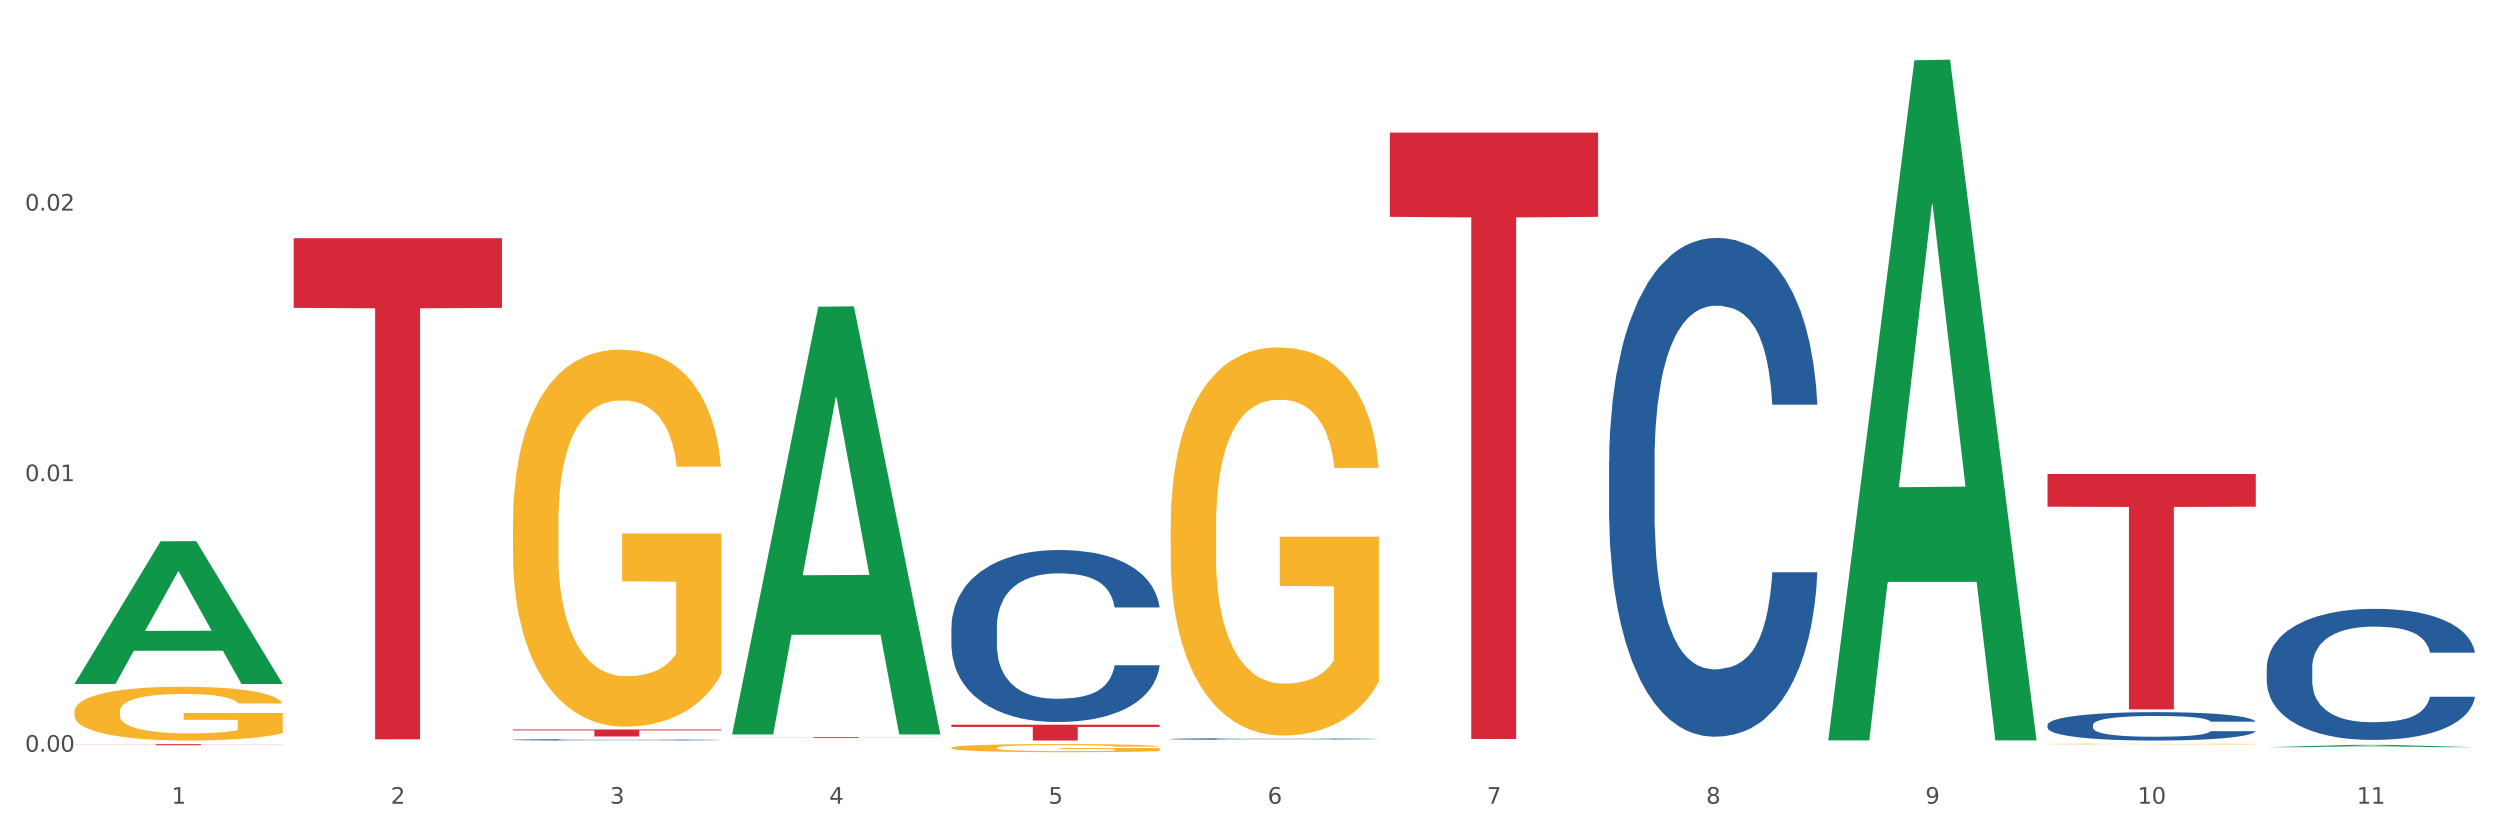 <?xml version="1.0" encoding="utf-8" standalone="no"?>
<!DOCTYPE svg PUBLIC "-//W3C//DTD SVG 1.1//EN"
  "http://www.w3.org/Graphics/SVG/1.1/DTD/svg11.dtd">
<svg xmlns:xlink="http://www.w3.org/1999/xlink" width="1080pt" height="360pt" viewBox="0 0 1080 360" xmlns="http://www.w3.org/2000/svg" version="1.1">
 <rect x="0" y="0" width="1080" height="360" fill="#333333" stroke="none"/>
 <defs>
  <style type="text/css">*{stroke-linejoin: round; stroke-linecap: butt}</style>
 </defs>
 <g id="figure_1">
  <g id="patch_1">
   <path d="M 0 360 
L 1080 360 
L 1080 0 
L 0 0 
z
" style="fill: #ffffff; stroke: #ffffff; stroke-linejoin: miter"/>
  </g>
  <g id="axes_1">
   <g id="matplotlib.axis_1">
    <g id="xtick_1">
     <g id="text_1">
      <!-- 1 -->
      <g style="fill: #4d4d4d" transform="translate(74.106 347.204) scale(0.096 -0.096)">
       <defs>
        <path id="DejaVuSans-31" d="M 794 531 
L 1825 531 
L 1825 4091 
L 703 3866 
L 703 4441 
L 1819 4666 
L 2450 4666 
L 2450 531 
L 3481 531 
L 3481 0 
L 794 0 
L 794 531 
z
" transform="scale(0.016)"/>
       </defs>
       <use xlink:href="#DejaVuSans-31"/>
      </g>
     </g>
    </g>
    <g id="xtick_2">
     <g id="text_2">
      <!-- 2 -->
      <g style="fill: #4d4d4d" transform="translate(168.812 347.204) scale(0.096 -0.096)">
       <defs>
        <path id="DejaVuSans-32" d="M 1228 531 
L 3431 531 
L 3431 0 
L 469 0 
L 469 531 
Q 828 903 1448 1529 
Q 2069 2156 2228 2338 
Q 2531 2678 2651 2914 
Q 2772 3150 2772 3378 
Q 2772 3750 2511 3984 
Q 2250 4219 1831 4219 
Q 1534 4219 1204 4116 
Q 875 4013 500 3803 
L 500 4441 
Q 881 4594 1212 4672 
Q 1544 4750 1819 4750 
Q 2544 4750 2975 4387 
Q 3406 4025 3406 3419 
Q 3406 3131 3298 2873 
Q 3191 2616 2906 2266 
Q 2828 2175 2409 1742 
Q 1991 1309 1228 531 
z
" transform="scale(0.016)"/>
       </defs>
       <use xlink:href="#DejaVuSans-32"/>
      </g>
     </g>
    </g>
    <g id="xtick_3">
     <g id="text_3">
      <!-- 3 -->
      <g style="fill: #4d4d4d" transform="translate(263.517 347.204) scale(0.096 -0.096)">
       <defs>
        <path id="DejaVuSans-33" d="M 2597 2516 
Q 3050 2419 3304 2112 
Q 3559 1806 3559 1356 
Q 3559 666 3084 287 
Q 2609 -91 1734 -91 
Q 1441 -91 1130 -33 
Q 819 25 488 141 
L 488 750 
Q 750 597 1062 519 
Q 1375 441 1716 441 
Q 2309 441 2620 675 
Q 2931 909 2931 1356 
Q 2931 1769 2642 2001 
Q 2353 2234 1838 2234 
L 1294 2234 
L 1294 2753 
L 1863 2753 
Q 2328 2753 2575 2939 
Q 2822 3125 2822 3475 
Q 2822 3834 2567 4026 
Q 2313 4219 1838 4219 
Q 1578 4219 1281 4162 
Q 984 4106 628 3988 
L 628 4550 
Q 988 4650 1302 4700 
Q 1616 4750 1894 4750 
Q 2613 4750 3031 4423 
Q 3450 4097 3450 3541 
Q 3450 3153 3228 2886 
Q 3006 2619 2597 2516 
z
" transform="scale(0.016)"/>
       </defs>
       <use xlink:href="#DejaVuSans-33"/>
      </g>
     </g>
    </g>
    <g id="xtick_4">
     <g id="text_4">
      <!-- 4 -->
      <g style="fill: #4d4d4d" transform="translate(358.223 347.204) scale(0.096 -0.096)">
       <defs>
        <path id="DejaVuSans-34" d="M 2419 4116 
L 825 1625 
L 2419 1625 
L 2419 4116 
z
M 2253 4666 
L 3047 4666 
L 3047 1625 
L 3713 1625 
L 3713 1100 
L 3047 1100 
L 3047 0 
L 2419 0 
L 2419 1100 
L 313 1100 
L 313 1709 
L 2253 4666 
z
" transform="scale(0.016)"/>
       </defs>
       <use xlink:href="#DejaVuSans-34"/>
      </g>
     </g>
    </g>
    <g id="xtick_5">
     <g id="text_5">
      <!-- 5 -->
      <g style="fill: #4d4d4d" transform="translate(452.928 347.204) scale(0.096 -0.096)">
       <defs>
        <path id="DejaVuSans-35" d="M 691 4666 
L 3169 4666 
L 3169 4134 
L 1269 4134 
L 1269 2991 
Q 1406 3038 1543 3061 
Q 1681 3084 1819 3084 
Q 2600 3084 3056 2656 
Q 3513 2228 3513 1497 
Q 3513 744 3044 326 
Q 2575 -91 1722 -91 
Q 1428 -91 1123 -41 
Q 819 9 494 109 
L 494 744 
Q 775 591 1075 516 
Q 1375 441 1709 441 
Q 2250 441 2565 725 
Q 2881 1009 2881 1497 
Q 2881 1984 2565 2268 
Q 2250 2553 1709 2553 
Q 1456 2553 1204 2497 
Q 953 2441 691 2322 
L 691 4666 
z
" transform="scale(0.016)"/>
       </defs>
       <use xlink:href="#DejaVuSans-35"/>
      </g>
     </g>
    </g>
    <g id="xtick_6">
     <g id="text_6">
      <!-- 6 -->
      <g style="fill: #4d4d4d" transform="translate(547.634 347.204) scale(0.096 -0.096)">
       <defs>
        <path id="DejaVuSans-36" d="M 2113 2584 
Q 1688 2584 1439 2293 
Q 1191 2003 1191 1497 
Q 1191 994 1439 701 
Q 1688 409 2113 409 
Q 2538 409 2786 701 
Q 3034 994 3034 1497 
Q 3034 2003 2786 2293 
Q 2538 2584 2113 2584 
z
M 3366 4563 
L 3366 3988 
Q 3128 4100 2886 4159 
Q 2644 4219 2406 4219 
Q 1781 4219 1451 3797 
Q 1122 3375 1075 2522 
Q 1259 2794 1537 2939 
Q 1816 3084 2150 3084 
Q 2853 3084 3261 2657 
Q 3669 2231 3669 1497 
Q 3669 778 3244 343 
Q 2819 -91 2113 -91 
Q 1303 -91 875 529 
Q 447 1150 447 2328 
Q 447 3434 972 4092 
Q 1497 4750 2381 4750 
Q 2619 4750 2861 4703 
Q 3103 4656 3366 4563 
z
" transform="scale(0.016)"/>
       </defs>
       <use xlink:href="#DejaVuSans-36"/>
      </g>
     </g>
    </g>
    <g id="xtick_7">
     <g id="text_7">
      <!-- 7 -->
      <g style="fill: #4d4d4d" transform="translate(642.339 347.204) scale(0.096 -0.096)">
       <defs>
        <path id="DejaVuSans-37" d="M 525 4666 
L 3525 4666 
L 3525 4397 
L 1831 0 
L 1172 0 
L 2766 4134 
L 525 4134 
L 525 4666 
z
" transform="scale(0.016)"/>
       </defs>
       <use xlink:href="#DejaVuSans-37"/>
      </g>
     </g>
    </g>
    <g id="xtick_8">
     <g id="text_8">
      <!-- 8 -->
      <g style="fill: #4d4d4d" transform="translate(737.044 347.204) scale(0.096 -0.096)">
       <defs>
        <path id="DejaVuSans-38" d="M 2034 2216 
Q 1584 2216 1326 1975 
Q 1069 1734 1069 1313 
Q 1069 891 1326 650 
Q 1584 409 2034 409 
Q 2484 409 2743 651 
Q 3003 894 3003 1313 
Q 3003 1734 2745 1975 
Q 2488 2216 2034 2216 
z
M 1403 2484 
Q 997 2584 770 2862 
Q 544 3141 544 3541 
Q 544 4100 942 4425 
Q 1341 4750 2034 4750 
Q 2731 4750 3128 4425 
Q 3525 4100 3525 3541 
Q 3525 3141 3298 2862 
Q 3072 2584 2669 2484 
Q 3125 2378 3379 2068 
Q 3634 1759 3634 1313 
Q 3634 634 3220 271 
Q 2806 -91 2034 -91 
Q 1263 -91 848 271 
Q 434 634 434 1313 
Q 434 1759 690 2068 
Q 947 2378 1403 2484 
z
M 1172 3481 
Q 1172 3119 1398 2916 
Q 1625 2713 2034 2713 
Q 2441 2713 2670 2916 
Q 2900 3119 2900 3481 
Q 2900 3844 2670 4047 
Q 2441 4250 2034 4250 
Q 1625 4250 1398 4047 
Q 1172 3844 1172 3481 
z
" transform="scale(0.016)"/>
       </defs>
       <use xlink:href="#DejaVuSans-38"/>
      </g>
     </g>
    </g>
    <g id="xtick_9">
     <g id="text_9">
      <!-- 9 -->
      <g style="fill: #4d4d4d" transform="translate(831.75 347.204) scale(0.096 -0.096)">
       <defs>
        <path id="DejaVuSans-39" d="M 703 97 
L 703 672 
Q 941 559 1184 500 
Q 1428 441 1663 441 
Q 2288 441 2617 861 
Q 2947 1281 2994 2138 
Q 2813 1869 2534 1725 
Q 2256 1581 1919 1581 
Q 1219 1581 811 2004 
Q 403 2428 403 3163 
Q 403 3881 828 4315 
Q 1253 4750 1959 4750 
Q 2769 4750 3195 4129 
Q 3622 3509 3622 2328 
Q 3622 1225 3098 567 
Q 2575 -91 1691 -91 
Q 1453 -91 1209 -44 
Q 966 3 703 97 
z
M 1959 2075 
Q 2384 2075 2632 2365 
Q 2881 2656 2881 3163 
Q 2881 3666 2632 3958 
Q 2384 4250 1959 4250 
Q 1534 4250 1286 3958 
Q 1038 3666 1038 3163 
Q 1038 2656 1286 2365 
Q 1534 2075 1959 2075 
z
" transform="scale(0.016)"/>
       </defs>
       <use xlink:href="#DejaVuSans-39"/>
      </g>
     </g>
    </g>
    <g id="xtick_10">
     <g id="text_10">
      <!-- 10 -->
      <g style="fill: #4d4d4d" transform="translate(923.401 347.204) scale(0.096 -0.096)">
       <defs>
        <path id="DejaVuSans-30" d="M 2034 4250 
Q 1547 4250 1301 3770 
Q 1056 3291 1056 2328 
Q 1056 1369 1301 889 
Q 1547 409 2034 409 
Q 2525 409 2770 889 
Q 3016 1369 3016 2328 
Q 3016 3291 2770 3770 
Q 2525 4250 2034 4250 
z
M 2034 4750 
Q 2819 4750 3233 4129 
Q 3647 3509 3647 2328 
Q 3647 1150 3233 529 
Q 2819 -91 2034 -91 
Q 1250 -91 836 529 
Q 422 1150 422 2328 
Q 422 3509 836 4129 
Q 1250 4750 2034 4750 
z
" transform="scale(0.016)"/>
       </defs>
       <use xlink:href="#DejaVuSans-31"/>
       <use xlink:href="#DejaVuSans-30" transform="translate(63.623 0)"/>
      </g>
     </g>
    </g>
    <g id="xtick_11">
     <g id="text_11">
      <!-- 11 -->
      <g style="fill: #4d4d4d" transform="translate(1018.107 347.204) scale(0.096 -0.096)">
       <use xlink:href="#DejaVuSans-31"/>
       <use xlink:href="#DejaVuSans-31" transform="translate(63.623 0)"/>
      </g>
     </g>
    </g>
    <g id="xtick_12"/>
    <g id="xtick_13"/>
    <g id="xtick_14"/>
    <g id="xtick_15"/>
    <g id="xtick_16"/>
    <g id="xtick_17"/>
    <g id="xtick_18"/>
    <g id="xtick_19"/>
    <g id="xtick_20"/>
    <g id="xtick_21"/>
   </g>
   <g id="matplotlib.axis_2">
    <g id="ytick_1">
     <g id="text_12">
      <!-- 0.00 -->
      <g style="fill: #4d4d4d" transform="translate(10.8 324.745) scale(0.096 -0.096)">
       <defs>
        <path id="DejaVuSans-2e" d="M 684 794 
L 1344 794 
L 1344 0 
L 684 0 
L 684 794 
z
" transform="scale(0.016)"/>
       </defs>
       <use xlink:href="#DejaVuSans-30"/>
       <use xlink:href="#DejaVuSans-2e" transform="translate(63.623 0)"/>
       <use xlink:href="#DejaVuSans-30" transform="translate(95.41 0)"/>
       <use xlink:href="#DejaVuSans-30" transform="translate(159.033 0)"/>
      </g>
     </g>
    </g>
    <g id="ytick_2">
     <g id="text_13">
      <!-- 0.01 -->
      <g style="fill: #4d4d4d" transform="translate(10.8 207.862) scale(0.096 -0.096)">
       <use xlink:href="#DejaVuSans-30"/>
       <use xlink:href="#DejaVuSans-2e" transform="translate(63.623 0)"/>
       <use xlink:href="#DejaVuSans-30" transform="translate(95.41 0)"/>
       <use xlink:href="#DejaVuSans-31" transform="translate(159.033 0)"/>
      </g>
     </g>
    </g>
    <g id="ytick_3">
     <g id="text_14">
      <!-- 0.02 -->
      <g style="fill: #4d4d4d" transform="translate(10.8 90.978) scale(0.096 -0.096)">
       <use xlink:href="#DejaVuSans-30"/>
       <use xlink:href="#DejaVuSans-2e" transform="translate(63.623 0)"/>
       <use xlink:href="#DejaVuSans-30" transform="translate(95.41 0)"/>
       <use xlink:href="#DejaVuSans-32" transform="translate(159.033 0)"/>
      </g>
     </g>
    </g>
    <g id="ytick_4"/>
    <g id="ytick_5"/>
    <g id="ytick_6"/>
   </g>
   <g id="PolyCollection_1">
    <path d="M 32.175 295.374 
L 32.268 295.316 
L 69.369 233.833 
L 84.766 233.775 
L 122.145 295.489 
L 104.337 295.489 
L 96.267 281.118 
L 57.96 281.118 
L 57.682 281.35 
L 49.891 295.489 
L 32.175 295.489 
L 32.175 295.374 
L 62.783 272.542 
L 91.444 272.484 
L 77.253 246.929 
L 77.067 246.813 
L 76.882 246.987 
L 62.691 272.484 
L 62.783 272.542 
L 32.175 295.374 
z
" clip-path="url(#pe83c6caee3)" style="fill: #109648"/>
    <path d="M 221.586 315.116 
L 311.556 315.116 
L 311.556 315.536 
L 276.165 315.539 
L 276.165 318.141 
L 256.764 318.141 
L 256.764 315.539 
L 221.586 315.536 
L 221.586 315.119 
L 221.586 315.116 
z
" clip-path="url(#pe83c6caee3)" style="fill: #d62839"/>
    <path d="M 316.291 318.465 
L 406.262 318.465 
L 406.262 318.519 
L 370.871 318.519 
L 370.871 318.852 
L 351.469 318.852 
L 351.469 318.519 
L 316.291 318.519 
L 316.291 318.465 
L 316.291 318.465 
z
" clip-path="url(#pe83c6caee3)" style="fill: #d62839"/>
    <path d="M 410.997 313.085 
L 500.967 313.085 
L 500.967 314.034 
L 465.576 314.04 
L 465.576 319.916 
L 446.175 319.916 
L 446.175 314.04 
L 410.997 314.034 
L 410.997 313.091 
L 410.997 313.085 
z
" clip-path="url(#pe83c6caee3)" style="fill: #d62839"/>
    <path d="M 600.408 57.271 
L 690.378 57.271 
L 690.378 93.679 
L 654.987 93.925 
L 654.987 319.26 
L 635.586 319.26 
L 635.586 93.925 
L 600.408 93.679 
L 600.408 57.517 
L 600.408 57.271 
z
" clip-path="url(#pe83c6caee3)" style="fill: #d62839"/>
    <path d="M 884.524 204.768 
L 974.495 204.768 
L 974.495 218.901 
L 939.103 218.996 
L 939.103 306.47 
L 919.702 306.47 
L 919.702 218.996 
L 884.524 218.901 
L 884.524 204.863 
L 884.524 204.768 
z
" clip-path="url(#pe83c6caee3)" style="fill: #d62839"/>
    <path d="M 32.175 307.412 
L 32.281 307.391 
L 32.281 306.627 
L 32.494 305.969 
L 33.556 304.377 
L 35.149 303.061 
L 36.318 302.36 
L 37.486 301.787 
L 38.867 301.214 
L 40.567 300.619 
L 43.647 299.749 
L 45.559 299.303 
L 47.896 298.836 
L 52.145 298.157 
L 55.225 297.775 
L 58.412 297.456 
L 63.617 297.074 
L 67.016 296.904 
L 70.627 296.777 
L 74.983 296.692 
L 78.275 296.671 
L 85.499 296.735 
L 91.659 296.926 
L 94.634 297.074 
L 98.458 297.329 
L 100.476 297.499 
L 103.769 297.838 
L 107.168 298.284 
L 109.505 298.666 
L 113.01 299.388 
L 115.666 300.11 
L 118.109 301.001 
L 119.383 301.617 
L 120.339 302.19 
L 121.189 302.848 
L 122.039 303.889 
L 102.919 303.889 
L 102.175 303.146 
L 101.007 302.445 
L 99.307 301.766 
L 97.82 301.341 
L 95.271 300.81 
L 92.934 300.471 
L 90.491 300.216 
L 87.517 300.004 
L 85.18 299.898 
L 81.887 299.813 
L 75.407 299.834 
L 71.052 300.004 
L 68.078 300.216 
L 66.166 300.407 
L 64.467 300.619 
L 62.555 300.917 
L 60.324 301.362 
L 58.731 301.766 
L 57.137 302.275 
L 55.863 302.785 
L 54.694 303.379 
L 53.738 304.016 
L 52.995 304.674 
L 52.357 305.481 
L 51.826 306.818 
L 51.826 309.726 
L 52.039 310.384 
L 52.57 311.255 
L 53.207 311.913 
L 54.269 312.698 
L 55.225 313.229 
L 57.031 313.993 
L 59.049 314.63 
L 60.643 315.034 
L 62.236 315.373 
L 64.998 315.84 
L 68.078 316.222 
L 70.734 316.456 
L 74.345 316.668 
L 76.788 316.753 
L 78.913 316.795 
L 84.118 316.795 
L 87.835 316.732 
L 91.978 316.583 
L 95.165 316.392 
L 97.82 316.159 
L 100.795 315.777 
L 102.707 315.416 
L 102.707 310.979 
L 79.338 310.958 
L 79.338 308.007 
L 122.145 308.007 
L 122.145 316.668 
L 120.339 317.114 
L 118.321 317.517 
L 116.197 317.878 
L 113.01 318.324 
L 109.186 318.749 
L 105.787 319.046 
L 102.175 319.3 
L 97.927 319.534 
L 92.403 319.746 
L 89.004 319.831 
L 84.755 319.895 
L 79.763 319.916 
L 75.407 319.874 
L 71.159 319.767 
L 66.697 319.576 
L 62.342 319.3 
L 59.049 319.024 
L 55.756 318.685 
L 52.251 318.239 
L 49.489 317.814 
L 47.365 317.432 
L 45.028 316.944 
L 42.479 316.307 
L 40.567 315.734 
L 38.867 315.14 
L 37.061 314.375 
L 35.787 313.717 
L 34.512 312.889 
L 33.768 312.274 
L 32.919 311.319 
L 32.281 309.981 
L 32.175 307.412 
z
" clip-path="url(#pe83c6caee3)" style="fill: #f7b32b"/>
    <path d="M 884.524 321.412 
L 884.631 321.411 
L 884.631 321.402 
L 884.843 321.393 
L 885.905 321.373 
L 887.499 321.356 
L 888.667 321.347 
L 889.835 321.34 
L 891.216 321.333 
L 892.916 321.325 
L 895.996 321.314 
L 897.908 321.309 
L 900.245 321.303 
L 904.494 321.294 
L 907.575 321.289 
L 910.761 321.285 
L 915.966 321.28 
L 919.365 321.278 
L 922.977 321.276 
L 927.332 321.275 
L 930.625 321.275 
L 937.848 321.276 
L 944.009 321.278 
L 946.983 321.28 
L 950.807 321.283 
L 952.825 321.286 
L 956.118 321.29 
L 959.517 321.296 
L 961.854 321.3 
L 965.359 321.31 
L 968.015 321.319 
L 970.458 321.33 
L 971.733 321.338 
L 972.689 321.345 
L 973.539 321.354 
L 974.388 321.367 
L 955.268 321.367 
L 954.525 321.357 
L 953.356 321.349 
L 951.657 321.34 
L 950.17 321.334 
L 947.62 321.328 
L 945.283 321.323 
L 942.84 321.32 
L 939.866 321.317 
L 937.529 321.316 
L 934.236 321.315 
L 927.757 321.315 
L 923.402 321.317 
L 920.427 321.32 
L 918.515 321.323 
L 916.816 321.325 
L 914.904 321.329 
L 912.673 321.335 
L 911.08 321.34 
L 909.487 321.346 
L 908.212 321.353 
L 907.043 321.36 
L 906.087 321.369 
L 905.344 321.377 
L 904.707 321.387 
L 904.175 321.404 
L 904.175 321.441 
L 904.388 321.45 
L 904.919 321.461 
L 905.556 321.469 
L 906.619 321.479 
L 907.575 321.486 
L 909.38 321.495 
L 911.399 321.504 
L 912.992 321.509 
L 914.585 321.513 
L 917.347 321.519 
L 920.427 321.524 
L 923.083 321.527 
L 926.695 321.53 
L 929.138 321.531 
L 931.262 321.531 
L 936.467 321.531 
L 940.185 321.53 
L 944.327 321.528 
L 947.514 321.526 
L 950.17 321.523 
L 953.144 321.518 
L 955.056 321.514 
L 955.056 321.457 
L 931.687 321.457 
L 931.687 321.419 
L 974.495 321.419 
L 974.495 321.53 
L 972.689 321.535 
L 970.671 321.54 
L 968.546 321.545 
L 965.359 321.551 
L 961.535 321.556 
L 958.136 321.56 
L 954.525 321.563 
L 950.276 321.566 
L 944.752 321.569 
L 941.353 321.57 
L 937.104 321.571 
L 932.112 321.571 
L 927.757 321.57 
L 923.508 321.569 
L 919.047 321.567 
L 914.691 321.563 
L 911.399 321.559 
L 908.106 321.555 
L 904.6 321.549 
L 901.839 321.544 
L 899.714 321.539 
L 897.377 321.533 
L 894.828 321.525 
L 892.916 321.518 
L 891.216 321.51 
L 889.411 321.5 
L 888.136 321.492 
L 886.861 321.481 
L 886.118 321.474 
L 885.268 321.461 
L 884.631 321.444 
L 884.524 321.412 
z
" clip-path="url(#pe83c6caee3)" style="fill: #f7b32b"/>
    <path d="M 505.702 227.555 
L 505.809 227.402 
L 505.809 221.889 
L 506.021 217.141 
L 507.083 205.656 
L 508.677 196.161 
L 509.845 191.107 
L 511.014 186.972 
L 512.394 182.837 
L 514.094 178.549 
L 517.174 172.271 
L 519.086 169.055 
L 521.423 165.685 
L 525.672 160.785 
L 528.753 158.028 
L 531.939 155.731 
L 537.144 152.975 
L 540.543 151.749 
L 544.155 150.831 
L 548.51 150.218 
L 551.803 150.065 
L 559.026 150.524 
L 565.187 151.903 
L 568.161 152.975 
L 571.985 154.812 
L 574.003 156.037 
L 577.296 158.488 
L 580.695 161.704 
L 583.032 164.46 
L 586.537 169.667 
L 589.193 174.874 
L 591.636 181.306 
L 592.911 185.747 
L 593.867 189.882 
L 594.717 194.629 
L 595.566 202.133 
L 576.446 202.133 
L 575.703 196.773 
L 574.534 191.72 
L 572.835 186.819 
L 571.348 183.756 
L 568.798 179.928 
L 566.461 177.477 
L 564.018 175.64 
L 561.044 174.108 
L 558.707 173.343 
L 555.414 172.73 
L 548.935 172.883 
L 544.58 174.108 
L 541.606 175.64 
L 539.694 177.018 
L 537.994 178.549 
L 536.082 180.693 
L 533.851 183.909 
L 532.258 186.819 
L 530.665 190.495 
L 529.39 194.17 
L 528.222 198.458 
L 527.266 203.052 
L 526.522 207.8 
L 525.885 213.619 
L 525.354 223.267 
L 525.354 244.248 
L 525.566 248.995 
L 526.097 255.274 
L 526.734 260.021 
L 527.797 265.688 
L 528.753 269.516 
L 530.558 275.029 
L 532.577 279.624 
L 534.17 282.533 
L 535.763 284.984 
L 538.525 288.353 
L 541.606 291.109 
L 544.261 292.794 
L 547.873 294.325 
L 550.316 294.938 
L 552.44 295.244 
L 557.645 295.244 
L 561.363 294.785 
L 565.505 293.713 
L 568.692 292.334 
L 571.348 290.65 
L 574.322 287.893 
L 576.234 285.29 
L 576.234 253.283 
L 552.865 253.13 
L 552.865 231.843 
L 595.673 231.843 
L 595.673 294.325 
L 593.867 297.541 
L 591.849 300.451 
L 589.724 303.054 
L 586.537 306.27 
L 582.713 309.333 
L 579.314 311.477 
L 575.703 313.315 
L 571.454 315 
L 565.93 316.531 
L 562.531 317.144 
L 558.282 317.603 
L 553.29 317.756 
L 548.935 317.45 
L 544.686 316.684 
L 540.225 315.306 
L 535.87 313.315 
L 532.577 311.324 
L 529.284 308.874 
L 525.778 305.658 
L 523.017 302.595 
L 520.892 299.838 
L 518.555 296.316 
L 516.006 291.722 
L 514.094 287.587 
L 512.394 283.299 
L 510.589 277.786 
L 509.314 273.038 
L 508.039 267.066 
L 507.296 262.625 
L 506.446 255.733 
L 505.809 246.085 
L 505.702 227.555 
z
" clip-path="url(#pe83c6caee3)" style="fill: #f7b32b"/>
    <path d="M 410.997 323.054 
L 411.103 323.05 
L 411.103 322.935 
L 411.316 322.835 
L 412.378 322.593 
L 413.971 322.394 
L 415.14 322.288 
L 416.308 322.201 
L 417.689 322.114 
L 419.388 322.024 
L 422.469 321.892 
L 424.381 321.824 
L 426.718 321.753 
L 430.967 321.65 
L 434.047 321.592 
L 437.234 321.544 
L 442.439 321.486 
L 445.838 321.46 
L 449.449 321.441 
L 453.804 321.428 
L 457.097 321.425 
L 464.32 321.435 
L 470.481 321.464 
L 473.456 321.486 
L 477.28 321.525 
L 479.298 321.551 
L 482.591 321.602 
L 485.99 321.67 
L 488.327 321.728 
L 491.832 321.837 
L 494.488 321.946 
L 496.931 322.082 
L 498.205 322.175 
L 499.161 322.262 
L 500.011 322.362 
L 500.861 322.519 
L 481.741 322.519 
L 480.997 322.407 
L 479.829 322.3 
L 478.129 322.198 
L 476.642 322.133 
L 474.093 322.053 
L 471.756 322.001 
L 469.313 321.963 
L 466.339 321.93 
L 464.002 321.914 
L 460.709 321.901 
L 454.229 321.905 
L 449.874 321.93 
L 446.9 321.963 
L 444.988 321.992 
L 443.288 322.024 
L 441.376 322.069 
L 439.146 322.136 
L 437.552 322.198 
L 435.959 322.275 
L 434.684 322.352 
L 433.516 322.442 
L 432.56 322.539 
L 431.816 322.638 
L 431.179 322.761 
L 430.648 322.964 
L 430.648 323.405 
L 430.86 323.504 
L 431.392 323.636 
L 432.029 323.736 
L 433.091 323.855 
L 434.047 323.936 
L 435.853 324.051 
L 437.871 324.148 
L 439.464 324.209 
L 441.058 324.261 
L 443.82 324.332 
L 446.9 324.389 
L 449.556 324.425 
L 453.167 324.457 
L 455.61 324.47 
L 457.735 324.476 
L 462.94 324.476 
L 466.657 324.467 
L 470.8 324.444 
L 473.987 324.415 
L 476.642 324.38 
L 479.616 324.322 
L 481.528 324.267 
L 481.528 323.594 
L 458.16 323.591 
L 458.16 323.144 
L 500.967 323.144 
L 500.967 324.457 
L 499.161 324.525 
L 497.143 324.586 
L 495.019 324.641 
L 491.832 324.708 
L 488.008 324.772 
L 484.609 324.818 
L 480.997 324.856 
L 476.748 324.892 
L 471.225 324.924 
L 467.826 324.937 
L 463.577 324.946 
L 458.584 324.95 
L 454.229 324.943 
L 449.98 324.927 
L 445.519 324.898 
L 441.164 324.856 
L 437.871 324.814 
L 434.578 324.763 
L 431.073 324.695 
L 428.311 324.631 
L 426.187 324.573 
L 423.85 324.499 
L 421.3 324.402 
L 419.388 324.315 
L 417.689 324.225 
L 415.883 324.109 
L 414.608 324.01 
L 413.334 323.884 
L 412.59 323.791 
L 411.74 323.646 
L 411.103 323.443 
L 410.997 323.054 
z
" clip-path="url(#pe83c6caee3)" style="fill: #f7b32b"/>
    <path d="M 126.88 102.913 
L 216.851 102.913 
L 216.851 132.995 
L 181.46 133.198 
L 181.46 319.381 
L 162.058 319.381 
L 162.058 133.198 
L 126.88 132.995 
L 126.88 103.116 
L 126.88 102.913 
z
" clip-path="url(#pe83c6caee3)" style="fill: #d62839"/>
    <path d="M 221.586 319.589 
L 221.692 319.589 
L 221.692 319.574 
L 222.011 319.553 
L 223.181 319.515 
L 224.67 319.486 
L 227.222 319.453 
L 228.605 319.439 
L 230.413 319.423 
L 234.135 319.398 
L 238.389 319.376 
L 241.367 319.364 
L 243.6 319.356 
L 248.598 319.343 
L 251.47 319.337 
L 254.447 319.332 
L 257 319.329 
L 261.254 319.325 
L 264.657 319.323 
L 268.592 319.323 
L 271.888 319.323 
L 276.249 319.325 
L 282.63 319.332 
L 285.076 319.336 
L 288.372 319.342 
L 291.775 319.351 
L 294.541 319.36 
L 297.731 319.372 
L 301.028 319.388 
L 304.218 319.409 
L 306.451 319.428 
L 308.259 319.448 
L 309.855 319.472 
L 311.024 319.499 
L 311.556 319.521 
L 292.095 319.521 
L 291.563 319.501 
L 290.499 319.479 
L 289.436 319.465 
L 288.266 319.453 
L 286.458 319.439 
L 284.863 319.431 
L 282.204 319.42 
L 279.758 319.414 
L 277.738 319.41 
L 275.292 319.407 
L 270.081 319.404 
L 266.358 319.404 
L 264.019 319.405 
L 261.147 319.407 
L 258.701 319.411 
L 255.83 319.418 
L 253.597 319.425 
L 251.363 319.434 
L 250.087 319.44 
L 248.173 319.452 
L 246.897 319.462 
L 245.195 319.479 
L 244.238 319.491 
L 242.536 319.522 
L 241.792 319.544 
L 241.473 319.56 
L 241.26 319.577 
L 241.26 319.662 
L 241.898 319.7 
L 242.43 319.716 
L 243.281 319.735 
L 244.876 319.758 
L 247.216 319.782 
L 249.662 319.798 
L 251.682 319.809 
L 253.597 319.816 
L 255.511 319.822 
L 257.851 319.828 
L 259.765 319.831 
L 262.636 319.834 
L 266.039 319.836 
L 268.698 319.836 
L 274.122 319.833 
L 276.568 319.83 
L 278.907 319.827 
L 281.46 319.821 
L 283.48 319.814 
L 284.65 319.809 
L 286.564 319.799 
L 288.053 319.788 
L 289.329 319.776 
L 290.18 319.765 
L 291.137 319.749 
L 291.882 319.73 
L 292.095 319.72 
L 311.556 319.72 
L 311.131 319.74 
L 310.386 319.759 
L 308.897 319.784 
L 307.728 319.799 
L 305.92 319.817 
L 304.005 319.832 
L 301.347 319.849 
L 298.901 319.861 
L 296.348 319.872 
L 293.583 319.882 
L 288.585 319.895 
L 286.777 319.899 
L 282.949 319.906 
L 279.971 319.91 
L 275.611 319.913 
L 271.144 319.916 
L 266.465 319.916 
L 262.317 319.915 
L 257.744 319.912 
L 254.873 319.908 
L 251.682 319.904 
L 247.96 319.896 
L 244.451 319.887 
L 241.154 319.876 
L 238.07 319.864 
L 235.198 319.849 
L 231.476 319.826 
L 228.711 319.803 
L 226.691 319.782 
L 225.308 319.764 
L 223.926 319.742 
L 223.181 319.726 
L 222.011 319.688 
L 221.586 319.653 
L 221.586 319.589 
z
" clip-path="url(#pe83c6caee3)" style="fill: #255c99"/>
    <path d="M 410.997 270.988 
L 411.103 270.92 
L 411.103 269.02 
L 411.422 266.442 
L 412.592 261.692 
L 414.081 258.096 
L 416.633 253.889 
L 418.016 252.125 
L 419.824 250.157 
L 423.546 246.968 
L 427.8 244.254 
L 430.778 242.761 
L 433.011 241.811 
L 438.009 240.115 
L 440.881 239.368 
L 443.858 238.758 
L 446.411 238.351 
L 450.665 237.876 
L 454.068 237.672 
L 458.003 237.604 
L 461.299 237.672 
L 465.66 237.943 
L 472.041 238.758 
L 474.487 239.233 
L 477.783 240.047 
L 481.186 241.133 
L 483.951 242.218 
L 487.142 243.779 
L 490.439 245.814 
L 493.629 248.393 
L 495.862 250.768 
L 497.67 253.278 
L 499.266 256.332 
L 500.435 259.656 
L 500.967 262.438 
L 481.505 262.438 
L 480.974 259.928 
L 479.91 257.214 
L 478.847 255.382 
L 477.677 253.889 
L 475.869 252.193 
L 474.274 251.107 
L 471.615 249.818 
L 469.169 249.004 
L 467.149 248.529 
L 464.703 248.121 
L 459.491 247.714 
L 455.769 247.714 
L 453.43 247.85 
L 450.558 248.189 
L 448.112 248.664 
L 445.241 249.478 
L 443.008 250.361 
L 440.774 251.514 
L 439.498 252.328 
L 437.584 253.821 
L 436.308 255.042 
L 434.606 257.146 
L 433.649 258.639 
L 431.947 262.506 
L 431.203 265.356 
L 430.884 267.324 
L 430.671 269.495 
L 430.671 280.08 
L 431.309 284.83 
L 431.841 286.866 
L 432.692 289.173 
L 434.287 292.158 
L 436.627 295.076 
L 439.073 297.179 
L 441.093 298.468 
L 443.008 299.418 
L 444.922 300.165 
L 447.262 300.843 
L 449.176 301.25 
L 452.047 301.658 
L 455.45 301.861 
L 458.109 301.861 
L 463.533 301.522 
L 465.979 301.183 
L 468.318 300.708 
L 470.871 299.961 
L 472.891 299.147 
L 474.061 298.536 
L 475.975 297.247 
L 477.464 295.89 
L 478.74 294.329 
L 479.591 292.972 
L 480.548 290.937 
L 481.293 288.63 
L 481.505 287.408 
L 500.967 287.408 
L 500.542 289.851 
L 499.797 292.226 
L 498.308 295.415 
L 497.139 297.247 
L 495.331 299.486 
L 493.416 301.386 
L 490.758 303.49 
L 488.312 305.05 
L 485.759 306.407 
L 482.994 307.629 
L 477.996 309.325 
L 476.188 309.8 
L 472.36 310.614 
L 469.382 311.089 
L 465.022 311.564 
L 460.555 311.835 
L 455.876 311.903 
L 451.728 311.768 
L 447.155 311.36 
L 444.284 310.953 
L 441.093 310.343 
L 437.371 309.393 
L 433.862 308.239 
L 430.565 306.882 
L 427.481 305.322 
L 424.609 303.557 
L 420.887 300.64 
L 418.122 297.79 
L 416.102 295.144 
L 414.719 292.904 
L 413.337 290.055 
L 412.592 288.087 
L 411.422 283.337 
L 410.997 278.927 
L 410.997 270.988 
z
" clip-path="url(#pe83c6caee3)" style="fill: #255c99"/>
    <path d="M 221.586 226.301 
L 221.692 226.152 
L 221.692 220.796 
L 221.905 216.184 
L 222.967 205.025 
L 224.56 195.8 
L 225.729 190.891 
L 226.897 186.874 
L 228.278 182.856 
L 229.978 178.69 
L 233.058 172.59 
L 234.97 169.466 
L 237.307 166.193 
L 241.556 161.432 
L 244.636 158.753 
L 247.823 156.522 
L 253.028 153.844 
L 256.427 152.653 
L 260.038 151.761 
L 264.394 151.166 
L 267.686 151.017 
L 274.91 151.463 
L 281.07 152.802 
L 284.045 153.844 
L 287.869 155.629 
L 289.887 156.819 
L 293.18 159.2 
L 296.579 162.324 
L 298.916 165.002 
L 302.421 170.061 
L 305.077 175.12 
L 307.52 181.369 
L 308.794 185.683 
L 309.75 189.7 
L 310.6 194.313 
L 311.45 201.603 
L 292.33 201.603 
L 291.586 196.396 
L 290.418 191.486 
L 288.718 186.725 
L 287.231 183.749 
L 284.682 180.029 
L 282.345 177.649 
L 279.902 175.864 
L 276.928 174.376 
L 274.591 173.632 
L 271.298 173.037 
L 264.818 173.185 
L 260.463 174.376 
L 257.489 175.864 
L 255.577 177.203 
L 253.878 178.69 
L 251.966 180.773 
L 249.735 183.898 
L 248.142 186.725 
L 246.548 190.296 
L 245.274 193.866 
L 244.105 198.032 
L 243.149 202.496 
L 242.406 207.108 
L 241.768 212.762 
L 241.237 222.135 
L 241.237 242.518 
L 241.45 247.131 
L 241.981 253.231 
L 242.618 257.843 
L 243.68 263.348 
L 244.636 267.068 
L 246.442 272.424 
L 248.46 276.887 
L 250.054 279.714 
L 251.647 282.095 
L 254.409 285.368 
L 257.489 288.046 
L 260.145 289.683 
L 263.756 291.171 
L 266.199 291.766 
L 268.324 292.063 
L 273.529 292.063 
L 277.246 291.617 
L 281.389 290.575 
L 284.576 289.236 
L 287.231 287.6 
L 290.206 284.922 
L 292.118 282.392 
L 292.118 251.297 
L 268.749 251.148 
L 268.749 230.467 
L 311.556 230.467 
L 311.556 291.171 
L 309.75 294.295 
L 307.732 297.122 
L 305.608 299.651 
L 302.421 302.776 
L 298.597 305.751 
L 295.198 307.834 
L 291.586 309.62 
L 287.338 311.256 
L 281.814 312.744 
L 278.415 313.339 
L 274.166 313.786 
L 269.174 313.934 
L 264.818 313.637 
L 260.57 312.893 
L 256.108 311.554 
L 251.753 309.62 
L 248.46 307.685 
L 245.167 305.305 
L 241.662 302.18 
L 238.9 299.205 
L 236.776 296.527 
L 234.439 293.105 
L 231.89 288.641 
L 229.978 284.624 
L 228.278 280.458 
L 226.472 275.102 
L 225.198 270.49 
L 223.923 264.687 
L 223.179 260.372 
L 222.33 253.677 
L 221.692 244.304 
L 221.586 226.301 
z
" clip-path="url(#pe83c6caee3)" style="fill: #f7b32b"/>
    <path d="M 695.113 199.602 
L 695.22 199.406 
L 695.22 193.895 
L 695.539 186.416 
L 696.709 172.64 
L 698.197 162.209 
L 700.75 150.007 
L 702.132 144.89 
L 703.94 139.183 
L 707.662 129.933 
L 711.916 122.061 
L 714.894 117.731 
L 717.127 114.976 
L 722.126 110.056 
L 724.997 107.891 
L 727.975 106.12 
L 730.527 104.939 
L 734.781 103.561 
L 738.184 102.971 
L 742.119 102.774 
L 745.416 102.971 
L 749.776 103.758 
L 756.157 106.12 
L 758.603 107.497 
L 761.9 109.859 
L 765.303 113.008 
L 768.068 116.157 
L 771.258 120.683 
L 774.555 126.588 
L 777.746 134.066 
L 779.979 140.954 
L 781.787 148.236 
L 783.382 157.092 
L 784.552 166.736 
L 785.084 174.805 
L 765.622 174.805 
L 765.09 167.523 
L 764.027 159.651 
L 762.963 154.337 
L 761.793 150.007 
L 759.985 145.087 
L 758.39 141.938 
L 755.732 138.199 
L 753.286 135.837 
L 751.265 134.46 
L 748.819 133.279 
L 743.608 132.098 
L 739.886 132.098 
L 737.546 132.492 
L 734.675 133.476 
L 732.229 134.853 
L 729.357 137.215 
L 727.124 139.773 
L 724.891 143.119 
L 723.615 145.481 
L 721.7 149.811 
L 720.424 153.353 
L 718.723 159.454 
L 717.765 163.784 
L 716.064 175.002 
L 715.319 183.267 
L 715 188.975 
L 714.788 195.273 
L 714.788 225.974 
L 715.426 239.751 
L 715.958 245.655 
L 716.808 252.346 
L 718.404 261.006 
L 720.743 269.468 
L 723.189 275.569 
L 725.21 279.309 
L 727.124 282.064 
L 729.038 284.229 
L 731.378 286.197 
L 733.292 287.378 
L 736.164 288.558 
L 739.567 289.149 
L 742.225 289.149 
L 747.649 288.165 
L 750.095 287.181 
L 752.435 285.803 
L 754.987 283.638 
L 757.008 281.277 
L 758.178 279.505 
L 760.092 275.766 
L 761.581 271.83 
L 762.857 267.303 
L 763.708 263.367 
L 764.665 257.463 
L 765.409 250.772 
L 765.622 247.229 
L 785.084 247.229 
L 784.658 254.314 
L 783.914 261.202 
L 782.425 270.452 
L 781.255 275.766 
L 779.447 282.261 
L 777.533 287.771 
L 774.874 293.872 
L 772.428 298.399 
L 769.876 302.335 
L 767.111 305.877 
L 762.112 310.797 
L 760.305 312.175 
L 756.476 314.537 
L 753.498 315.914 
L 749.138 317.292 
L 744.671 318.079 
L 739.992 318.276 
L 735.845 317.882 
L 731.272 316.702 
L 728.4 315.521 
L 725.21 313.749 
L 721.488 310.994 
L 717.978 307.649 
L 714.681 303.712 
L 711.597 299.186 
L 708.726 294.069 
L 705.004 285.606 
L 702.239 277.34 
L 700.218 269.665 
L 698.836 263.17 
L 697.453 254.905 
L 696.709 249.197 
L 695.539 235.421 
L 695.113 222.629 
L 695.113 199.602 
z
" clip-path="url(#pe83c6caee3)" style="fill: #255c99"/>
    <path d="M 316.291 316.936 
L 316.384 316.763 
L 353.485 132.505 
L 368.882 132.331 
L 406.262 317.284 
L 388.453 317.284 
L 380.384 274.215 
L 342.077 274.215 
L 341.798 274.909 
L 334.007 317.284 
L 316.291 317.284 
L 316.291 316.936 
L 346.9 248.512 
L 375.56 248.339 
L 361.369 171.753 
L 361.184 171.405 
L 360.998 171.926 
L 346.807 248.339 
L 346.9 248.512 
L 316.291 316.936 
z
" clip-path="url(#pe83c6caee3)" style="fill: #109648"/>
    <path d="M 789.819 319.286 
L 789.912 319.01 
L 827.013 26.036 
L 842.41 25.759 
L 879.789 319.838 
L 861.981 319.838 
L 853.911 251.358 
L 815.604 251.358 
L 815.326 252.462 
L 807.535 319.838 
L 789.819 319.838 
L 789.819 319.286 
L 820.427 210.491 
L 849.088 210.215 
L 834.897 88.441 
L 834.711 87.889 
L 834.526 88.717 
L 820.335 210.215 
L 820.427 210.491 
L 789.819 319.286 
z
" clip-path="url(#pe83c6caee3)" style="fill: #109648"/>
    <path d="M 979.23 322.799 
L 979.323 322.798 
L 1016.424 321.79 
L 1031.821 321.789 
L 1069.2 322.801 
L 1051.391 322.801 
L 1043.322 322.565 
L 1005.015 322.565 
L 1004.737 322.569 
L 996.946 322.801 
L 979.23 322.801 
L 979.23 322.799 
L 1009.838 322.424 
L 1038.499 322.423 
L 1024.308 322.004 
L 1024.122 322.002 
L 1023.937 322.005 
L 1009.745 322.423 
L 1009.838 322.424 
L 979.23 322.799 
z
" clip-path="url(#pe83c6caee3)" style="fill: #109648"/>
    <path d="M 505.702 319.235 
L 505.809 319.234 
L 505.809 319.217 
L 506.128 319.195 
L 507.298 319.152 
L 508.786 319.12 
L 511.339 319.083 
L 512.721 319.067 
L 514.529 319.049 
L 518.251 319.021 
L 522.505 318.997 
L 525.483 318.983 
L 527.716 318.975 
L 532.715 318.96 
L 535.586 318.953 
L 538.564 318.948 
L 541.116 318.944 
L 545.37 318.94 
L 548.773 318.938 
L 552.708 318.938 
L 556.005 318.938 
L 560.365 318.941 
L 566.746 318.948 
L 569.192 318.952 
L 572.489 318.959 
L 575.892 318.969 
L 578.657 318.979 
L 581.847 318.993 
L 585.144 319.011 
L 588.335 319.034 
L 590.568 319.055 
L 592.376 319.077 
L 593.971 319.104 
L 595.141 319.134 
L 595.673 319.159 
L 576.211 319.159 
L 575.679 319.136 
L 574.616 319.112 
L 573.552 319.096 
L 572.382 319.083 
L 570.575 319.068 
L 568.979 319.058 
L 566.321 319.046 
L 563.875 319.039 
L 561.854 319.035 
L 559.408 319.031 
L 554.197 319.028 
L 550.475 319.028 
L 548.135 319.029 
L 545.264 319.032 
L 542.818 319.036 
L 539.946 319.043 
L 537.713 319.051 
L 535.48 319.061 
L 534.204 319.069 
L 532.289 319.082 
L 531.013 319.093 
L 529.312 319.112 
L 528.354 319.125 
L 526.653 319.159 
L 525.908 319.185 
L 525.589 319.202 
L 525.377 319.222 
L 525.377 319.316 
L 526.015 319.358 
L 526.547 319.377 
L 527.397 319.397 
L 528.993 319.424 
L 531.332 319.45 
L 533.778 319.468 
L 535.799 319.48 
L 537.713 319.488 
L 539.627 319.495 
L 541.967 319.501 
L 543.881 319.505 
L 546.753 319.508 
L 550.156 319.51 
L 552.814 319.51 
L 558.238 319.507 
L 560.684 319.504 
L 563.024 319.5 
L 565.576 319.493 
L 567.597 319.486 
L 568.767 319.481 
L 570.681 319.469 
L 572.17 319.457 
L 573.446 319.443 
L 574.297 319.431 
L 575.254 319.413 
L 575.998 319.392 
L 576.211 319.381 
L 595.673 319.381 
L 595.247 319.403 
L 594.503 319.424 
L 593.014 319.453 
L 591.844 319.469 
L 590.036 319.489 
L 588.122 319.506 
L 585.463 319.525 
L 583.017 319.539 
L 580.465 319.551 
L 577.7 319.562 
L 572.701 319.577 
L 570.894 319.581 
L 567.065 319.588 
L 564.087 319.592 
L 559.727 319.597 
L 555.26 319.599 
L 550.581 319.6 
L 546.434 319.598 
L 541.861 319.595 
L 538.989 319.591 
L 535.799 319.586 
L 532.077 319.577 
L 528.567 319.567 
L 525.27 319.555 
L 522.186 319.541 
L 519.315 319.525 
L 515.593 319.499 
L 512.828 319.474 
L 510.807 319.45 
L 509.425 319.43 
L 508.042 319.405 
L 507.298 319.387 
L 506.128 319.345 
L 505.702 319.306 
L 505.702 319.235 
z
" clip-path="url(#pe83c6caee3)" style="fill: #255c99"/>
    <path d="M 32.175 321.468 
L 122.145 321.468 
L 122.145 321.533 
L 86.754 321.533 
L 86.754 321.932 
L 67.353 321.932 
L 67.353 321.533 
L 32.175 321.533 
L 32.175 321.469 
L 32.175 321.468 
z
" clip-path="url(#pe83c6caee3)" style="fill: #d62839"/>
    <path d="M 979.23 288.463 
L 979.336 288.412 
L 979.336 286.964 
L 979.655 284.998 
L 980.825 281.378 
L 982.314 278.637 
L 984.866 275.43 
L 986.249 274.086 
L 988.057 272.586 
L 991.779 270.155 
L 996.033 268.086 
L 999.01 266.949 
L 1001.244 266.224 
L 1006.242 264.931 
L 1009.114 264.363 
L 1012.091 263.897 
L 1014.644 263.587 
L 1018.898 263.225 
L 1022.301 263.07 
L 1026.236 263.018 
L 1029.532 263.07 
L 1033.893 263.276 
L 1040.273 263.897 
L 1042.719 264.259 
L 1046.016 264.88 
L 1049.419 265.707 
L 1052.184 266.535 
L 1055.375 267.724 
L 1058.672 269.276 
L 1061.862 271.241 
L 1064.095 273.051 
L 1065.903 274.965 
L 1067.498 277.292 
L 1068.668 279.826 
L 1069.2 281.947 
L 1049.738 281.947 
L 1049.207 280.033 
L 1048.143 277.965 
L 1047.08 276.568 
L 1045.91 275.43 
L 1044.102 274.137 
L 1042.507 273.31 
L 1039.848 272.327 
L 1037.402 271.707 
L 1035.381 271.345 
L 1032.935 271.034 
L 1027.724 270.724 
L 1024.002 270.724 
L 1021.663 270.827 
L 1018.791 271.086 
L 1016.345 271.448 
L 1013.474 272.069 
L 1011.24 272.741 
L 1009.007 273.62 
L 1007.731 274.241 
L 1005.817 275.379 
L 1004.541 276.31 
L 1002.839 277.913 
L 1001.882 279.051 
L 1000.18 281.999 
L 999.436 284.171 
L 999.117 285.671 
L 998.904 287.326 
L 998.904 295.394 
L 999.542 299.014 
L 1000.074 300.566 
L 1000.925 302.324 
L 1002.52 304.6 
L 1004.86 306.823 
L 1007.306 308.427 
L 1009.326 309.409 
L 1011.24 310.133 
L 1013.155 310.702 
L 1015.494 311.22 
L 1017.409 311.53 
L 1020.28 311.84 
L 1023.683 311.995 
L 1026.342 311.995 
L 1031.766 311.737 
L 1034.212 311.478 
L 1036.551 311.116 
L 1039.104 310.547 
L 1041.124 309.927 
L 1042.294 309.461 
L 1044.208 308.478 
L 1045.697 307.444 
L 1046.973 306.255 
L 1047.824 305.22 
L 1048.781 303.669 
L 1049.526 301.91 
L 1049.738 300.979 
L 1069.2 300.979 
L 1068.775 302.841 
L 1068.03 304.651 
L 1066.541 307.082 
L 1065.371 308.478 
L 1063.564 310.185 
L 1061.649 311.633 
L 1058.991 313.237 
L 1056.545 314.426 
L 1053.992 315.46 
L 1051.227 316.391 
L 1046.229 317.684 
L 1044.421 318.046 
L 1040.592 318.667 
L 1037.615 319.029 
L 1033.254 319.391 
L 1028.788 319.598 
L 1024.109 319.65 
L 1019.961 319.546 
L 1015.388 319.236 
L 1012.517 318.926 
L 1009.326 318.46 
L 1005.604 317.736 
L 1002.095 316.857 
L 998.798 315.823 
L 995.714 314.633 
L 992.842 313.288 
L 989.12 311.064 
L 986.355 308.892 
L 984.334 306.875 
L 982.952 305.168 
L 981.569 302.996 
L 980.825 301.496 
L 979.655 297.876 
L 979.23 294.514 
L 979.23 288.463 
z
" clip-path="url(#pe83c6caee3)" style="fill: #255c99"/>
    <path d="M 884.524 313.162 
L 884.631 313.151 
L 884.631 312.837 
L 884.95 312.411 
L 886.12 311.627 
L 887.608 311.034 
L 890.161 310.339 
L 891.543 310.048 
L 893.351 309.723 
L 897.073 309.197 
L 901.327 308.749 
L 904.305 308.502 
L 906.538 308.345 
L 911.537 308.065 
L 914.408 307.942 
L 917.386 307.841 
L 919.938 307.774 
L 924.192 307.696 
L 927.595 307.662 
L 931.53 307.651 
L 934.827 307.662 
L 939.187 307.707 
L 945.568 307.841 
L 948.014 307.92 
L 951.311 308.054 
L 954.714 308.233 
L 957.479 308.413 
L 960.669 308.67 
L 963.966 309.006 
L 967.157 309.432 
L 969.39 309.824 
L 971.198 310.238 
L 972.793 310.742 
L 973.963 311.291 
L 974.495 311.75 
L 955.033 311.75 
L 954.501 311.336 
L 953.438 310.888 
L 952.374 310.586 
L 951.204 310.339 
L 949.396 310.059 
L 947.801 309.88 
L 945.143 309.667 
L 942.697 309.533 
L 940.676 309.454 
L 938.23 309.387 
L 933.019 309.32 
L 929.297 309.32 
L 926.957 309.342 
L 924.086 309.398 
L 921.64 309.477 
L 918.768 309.611 
L 916.535 309.757 
L 914.302 309.947 
L 913.026 310.082 
L 911.111 310.328 
L 909.835 310.53 
L 908.134 310.877 
L 907.176 311.123 
L 905.475 311.762 
L 904.73 312.232 
L 904.411 312.557 
L 904.199 312.915 
L 904.199 314.663 
L 904.837 315.447 
L 905.368 315.783 
L 906.219 316.164 
L 907.814 316.657 
L 910.154 317.138 
L 912.6 317.485 
L 914.621 317.698 
L 916.535 317.855 
L 918.449 317.978 
L 920.789 318.09 
L 922.703 318.158 
L 925.575 318.225 
L 928.978 318.258 
L 931.636 318.258 
L 937.06 318.202 
L 939.506 318.146 
L 941.846 318.068 
L 944.398 317.945 
L 946.419 317.81 
L 947.589 317.709 
L 949.503 317.497 
L 950.992 317.273 
L 952.268 317.015 
L 953.119 316.791 
L 954.076 316.455 
L 954.82 316.074 
L 955.033 315.872 
L 974.495 315.872 
L 974.069 316.276 
L 973.325 316.668 
L 971.836 317.194 
L 970.666 317.497 
L 968.858 317.866 
L 966.944 318.18 
L 964.285 318.527 
L 961.839 318.785 
L 959.287 319.009 
L 956.522 319.21 
L 951.523 319.49 
L 949.715 319.569 
L 945.887 319.703 
L 942.909 319.782 
L 938.549 319.86 
L 934.082 319.905 
L 929.403 319.916 
L 925.256 319.894 
L 920.683 319.826 
L 917.811 319.759 
L 914.621 319.658 
L 910.899 319.502 
L 907.389 319.311 
L 904.092 319.087 
L 901.008 318.83 
L 898.137 318.538 
L 894.415 318.057 
L 891.65 317.586 
L 889.629 317.149 
L 888.246 316.78 
L 886.864 316.309 
L 886.12 315.984 
L 884.95 315.2 
L 884.524 314.472 
L 884.524 313.162 
z
" clip-path="url(#pe83c6caee3)" style="fill: #255c99"/>
   </g>
  </g>
 </g>
 <defs>
  <clipPath id="pe83c6caee3">
   <rect x="32.175" y="10.8" width="1037.025" height="329.109"/>
  </clipPath>
 </defs>
</svg>
